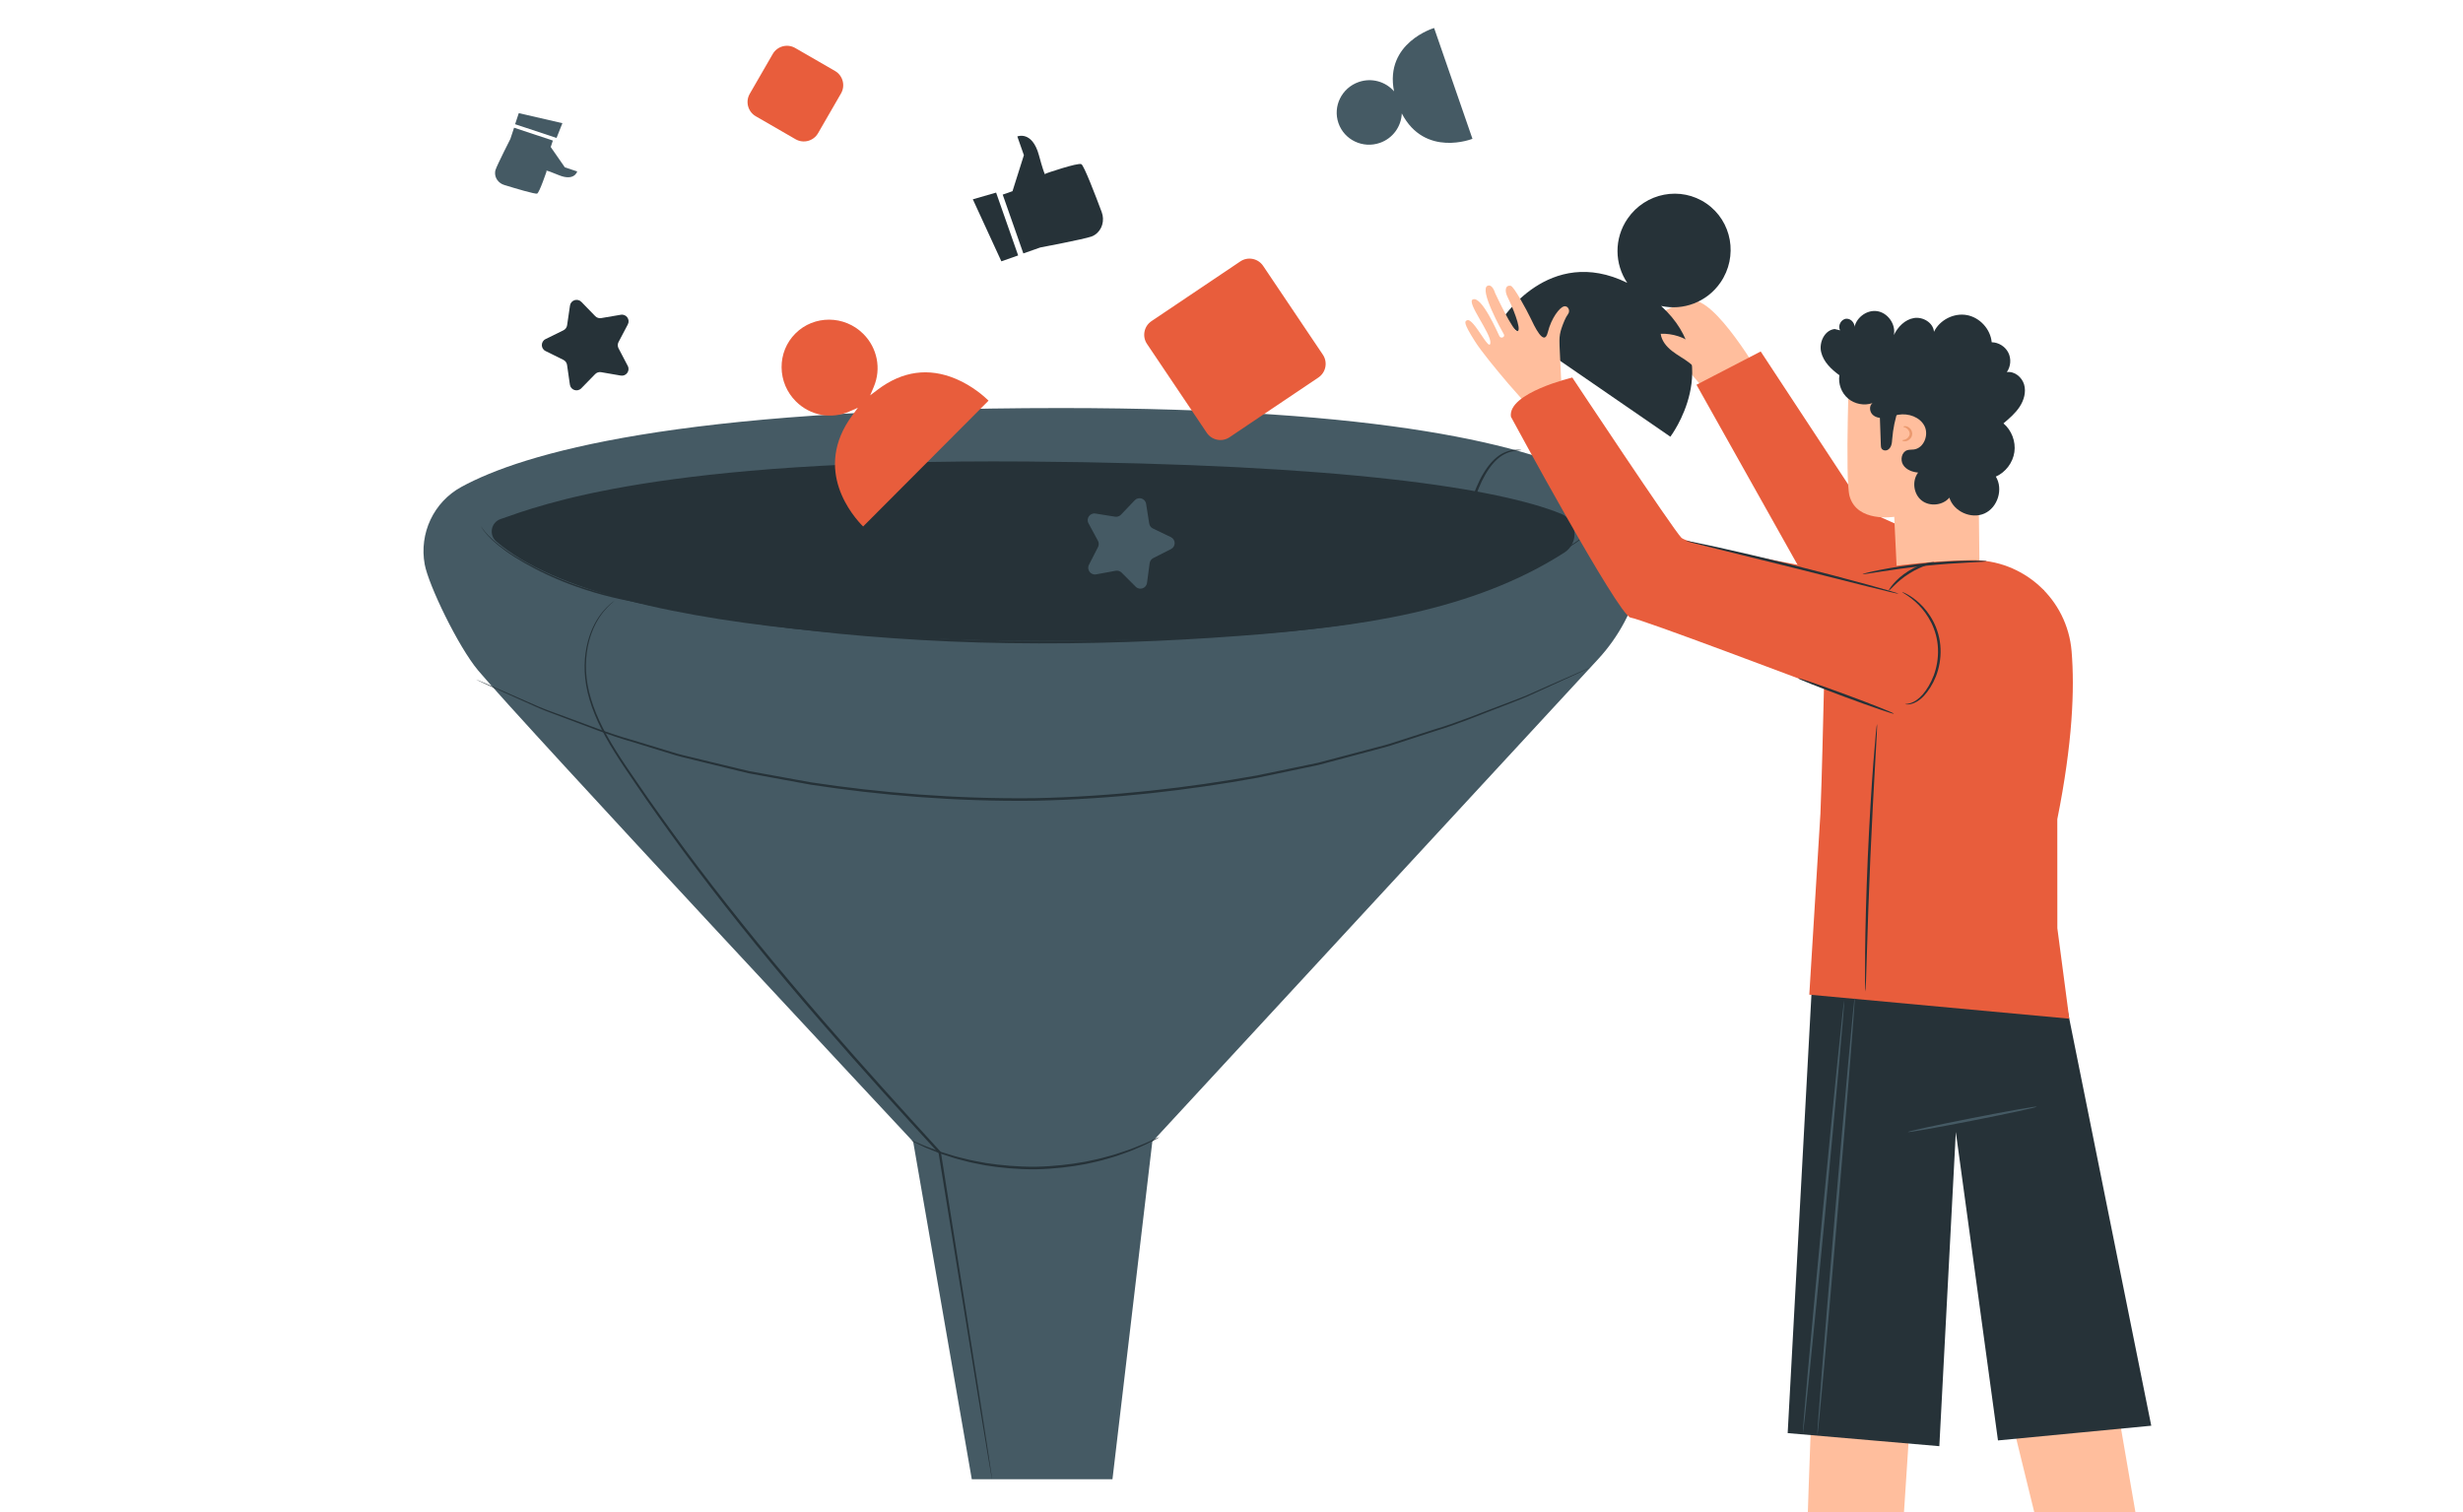 <svg width="500" height="307" viewBox="0 0 500 307" fill="none" xmlns="http://www.w3.org/2000/svg">
<g clip-path="url(#clip0_54_3280)">
<path d="M185.38 231.816C185.38 231.816 106.367 147.21 97.063 136.127C93.02 131.311 86.988 118.776 86.218 114.594C85.061 108.31 88.021 101.957 93.624 98.885C106.102 92.043 137.378 82.851 215.363 82.851C281.061 82.851 310.68 90.44 324.007 97.59C331.214 101.457 334.882 109.718 333.009 117.679C331.588 123.716 328.63 129.283 324.422 133.839L233.925 231.815L225.834 300.348H197.278L185.38 231.816Z" fill="#455A64"/>
<path d="M316.869 104.302C320.236 105.668 320.616 110.243 317.558 112.205C298.876 124.19 275.385 127.404 252.968 128.87C202.665 132.158 124.088 130.161 100.76 109.947C99.196 108.592 99.664 106.07 101.619 105.391C109.75 102.568 133.848 93.147 208.435 93.707C273.622 94.197 304.52 99.294 316.869 104.302Z" fill="#263238"/>
<path d="M235.388 230.867C235.396 230.883 235.24 230.979 234.934 231.147C234.573 231.338 234.127 231.574 233.584 231.861C232.999 232.175 232.272 232.539 231.398 232.895C230.529 233.26 229.556 233.723 228.426 234.093C227.864 234.292 227.278 234.5 226.668 234.717C226.055 234.929 225.399 235.092 224.73 235.292C223.395 235.713 221.93 236.008 220.396 236.35C217.308 236.936 213.866 237.351 210.235 237.417C206.602 237.445 203.15 237.117 200.048 236.611C198.505 236.308 197.033 236.051 195.687 235.664C195.013 235.482 194.353 235.336 193.735 235.139C193.12 234.938 192.528 234.746 191.962 234.561C190.823 234.22 189.839 233.782 188.961 233.44C188.078 233.106 187.343 232.761 186.75 232.462C186.2 232.189 185.748 231.965 185.382 231.783C185.072 231.623 184.913 231.531 184.921 231.515C184.929 231.499 185.103 231.559 185.427 231.689C185.803 231.846 186.267 232.041 186.832 232.278C187.436 232.547 188.179 232.864 189.067 233.17C189.951 233.485 190.937 233.896 192.076 234.212C192.642 234.385 193.233 234.566 193.847 234.754C194.464 234.939 195.121 235.074 195.792 235.246C197.131 235.611 198.595 235.851 200.127 236.138C203.207 236.614 206.629 236.924 210.229 236.897C213.827 236.832 217.239 236.434 220.305 235.88C221.829 235.553 223.286 235.277 224.615 234.877C225.282 234.688 225.936 234.536 226.547 234.335C227.156 234.131 227.742 233.935 228.303 233.748C229.433 233.403 230.409 232.966 231.285 232.629C232.165 232.3 232.9 231.965 233.496 231.68C234.055 231.429 234.515 231.222 234.886 231.055C235.207 230.916 235.38 230.851 235.388 230.867Z" fill="#263238"/>
<path d="M324.304 106.852C324.304 106.852 324.15 106.99 323.833 107.238C323.499 107.496 323.029 107.859 322.418 108.332C321.786 108.812 321.013 109.4 320.101 110.093C319.136 110.725 318.025 111.451 316.777 112.267C314.248 113.859 311.038 115.624 307.184 117.411C303.299 119.116 298.8 120.93 293.654 122.388C288.526 123.892 282.816 125.233 276.618 126.27C270.42 127.309 263.75 128.104 256.715 128.712C242.644 129.881 227.127 130.679 210.83 130.634C202.68 130.619 194.721 130.4 187.049 129.949C179.376 129.509 171.983 128.913 164.968 128.1C150.924 126.571 138.389 124.307 127.949 122.07C117.415 120.079 109.456 116.254 104.426 113.069C101.898 111.467 100.127 109.933 99.051 108.781C98.54 108.179 98.145 107.726 97.946 107.371C97.726 107.032 97.625 106.853 97.625 106.853C97.664 106.827 98.051 107.568 99.127 108.709C100.22 109.83 102.001 111.329 104.534 112.897C109.58 116.017 117.517 119.771 128.026 121.709C138.465 123.898 150.991 126.121 165.021 127.622C172.029 128.421 179.414 129.006 187.078 129.438C194.742 129.882 202.691 130.097 210.832 130.112C227.11 130.157 242.617 129.374 256.675 128.233C263.702 127.639 270.361 126.862 276.547 125.844C282.734 124.828 288.432 123.511 293.551 122.035C298.689 120.604 303.18 118.821 307.065 117.146C310.917 115.39 314.132 113.656 316.671 112.095C317.926 111.295 319.043 110.584 320.013 109.966C320.935 109.29 321.717 108.717 322.355 108.249C322.979 107.795 323.459 107.446 323.8 107.197C324.128 106.962 324.304 106.852 324.304 106.852Z" fill="#263238"/>
<path d="M322.867 135.522C322.867 135.522 322.688 135.622 322.328 135.793C321.949 135.97 321.415 136.219 320.722 136.542C319.287 137.198 317.201 138.152 314.523 139.377C313.174 139.99 311.675 140.67 310.037 141.415C308.385 142.13 306.542 142.795 304.588 143.57C300.652 145.048 296.252 146.963 291.178 148.491C288.661 149.312 286.024 150.172 283.277 151.067C281.913 151.547 280.479 151.896 279.029 152.288C277.578 152.675 276.1 153.07 274.596 153.471C273.092 153.872 271.562 154.28 270.008 154.695C269.231 154.902 268.447 155.111 267.658 155.321C266.859 155.489 266.053 155.658 265.242 155.828C261.995 156.508 258.654 157.208 255.228 157.925C241.455 160.42 226.13 162.26 209.963 162.586C193.789 162.774 178.407 161.44 164.567 159.322C161.124 158.689 157.766 158.073 154.503 157.473C153.687 157.323 152.878 157.174 152.074 157.026C151.275 156.855 150.491 156.646 149.709 156.46C148.146 156.078 146.608 155.702 145.096 155.332C143.584 154.962 142.098 154.598 140.639 154.241C139.183 153.872 137.737 153.573 136.366 153.11C133.605 152.258 130.954 151.441 128.424 150.66C123.322 149.224 118.905 147.344 114.954 145.908C112.992 145.152 111.142 144.51 109.484 143.807C107.842 143.07 106.341 142.395 104.99 141.788C102.307 140.575 100.218 139.629 98.78 138.979C98.085 138.658 97.551 138.412 97.171 138.237C96.81 138.067 96.631 137.968 96.631 137.968C96.631 137.968 96.826 138.035 97.194 138.189C97.579 138.353 98.12 138.584 98.825 138.884C100.271 139.513 102.373 140.428 105.071 141.602C106.427 142.196 107.932 142.856 109.579 143.577C111.24 144.266 113.094 144.893 115.059 145.636C119.015 147.045 123.435 148.898 128.536 150.309C131.065 151.078 133.715 151.884 136.475 152.723C137.845 153.181 139.29 153.474 140.745 153.838C142.203 154.19 143.688 154.548 145.198 154.913C146.709 155.278 148.245 155.649 149.806 156.026C150.588 156.21 151.371 156.416 152.168 156.585C152.97 156.73 153.779 156.877 154.594 157.025C157.852 157.616 161.205 158.225 164.644 158.849C178.462 160.937 193.814 162.254 209.956 162.066C226.091 161.741 241.388 159.918 255.141 157.454C258.563 156.745 261.899 156.054 265.142 155.382C265.953 155.214 266.757 155.047 267.556 154.882C268.345 154.674 269.127 154.468 269.904 154.263C271.457 153.853 272.985 153.45 274.488 153.054C275.991 152.658 277.468 152.269 278.918 151.887C280.367 151.501 281.8 151.158 283.163 150.683C285.91 149.8 288.546 148.952 291.063 148.142C296.137 146.639 300.541 144.75 304.483 143.299C306.44 142.537 308.286 141.887 309.943 141.185C311.587 140.457 313.09 139.791 314.443 139.191C317.137 138.005 319.235 137.082 320.679 136.446C321.382 136.143 321.922 135.91 322.307 135.744C322.672 135.59 322.867 135.522 322.867 135.522Z" fill="#263238"/>
<path d="M201.396 300.349C201.389 300.35 201.365 300.244 201.324 300.034C201.282 299.804 201.226 299.496 201.153 299.097C201.008 298.248 200.799 297.028 200.53 295.453C200 292.246 199.231 287.6 198.265 281.754C196.359 270.003 193.672 253.431 190.529 234.054L190.59 234.18C183.14 226.061 175.007 217.126 166.751 207.592C157.438 196.855 148.881 186.35 141.473 176.509C137.756 171.599 134.357 166.833 131.213 162.35C128.138 157.821 125.168 153.664 122.912 149.567C120.646 145.49 119.182 141.428 118.795 137.717C118.402 134.006 119.01 130.766 119.957 128.335C120.906 125.883 122.212 124.261 123.18 123.295C123.427 123.06 123.646 122.852 123.838 122.67C124.039 122.513 124.211 122.379 124.355 122.266C124.633 122.051 124.784 121.952 124.784 121.952C124.784 121.952 124.655 122.08 124.389 122.308C124.25 122.426 124.085 122.566 123.891 122.73C123.706 122.916 123.494 123.129 123.255 123.369C122.319 124.35 121.055 125.974 120.146 128.408C119.239 130.821 118.669 134.027 119.084 137.686C119.493 141.342 120.962 145.351 123.233 149.389C125.492 153.444 128.478 157.59 131.566 162.103C134.723 166.572 138.131 171.322 141.855 176.22C149.276 186.035 157.836 196.521 167.143 207.251C175.395 216.778 183.516 225.718 190.949 233.85L190.999 233.905L191.01 233.977C194.077 253.367 196.7 269.949 198.56 281.707C199.468 287.563 200.189 292.216 200.687 295.428C200.923 297.008 201.106 298.233 201.233 299.084C201.289 299.485 201.332 299.796 201.364 300.028C201.392 300.239 201.403 300.348 201.396 300.349Z" fill="#263238"/>
<path d="M308.827 91.377C308.828 91.437 308.314 91.401 307.422 91.554C306.539 91.694 305.251 92.086 304.045 93.154C302.834 94.202 301.73 95.815 300.796 97.742C299.905 99.692 299.052 101.904 298.385 104.303C296.992 109.084 296.19 113.538 295.564 116.746C295.291 118.282 295.064 119.563 294.887 120.561C294.717 121.461 294.606 121.956 294.571 121.951C294.535 121.946 294.579 121.441 294.687 120.531C294.798 119.622 294.963 118.306 295.201 116.685C295.736 113.454 296.481 108.975 297.885 104.156C298.557 101.74 299.433 99.503 300.365 97.53C301.341 95.579 302.509 93.932 303.809 92.871C305.104 91.788 306.485 91.432 307.396 91.353C307.858 91.299 308.216 91.312 308.459 91.33C308.702 91.344 308.828 91.359 308.827 91.377Z" fill="#263238"/>
<path d="M357.587 76.593C357.556 76.601 348.103 60.144 343.351 61.077C338.6 62.01 334.418 65.448 334.418 65.448L346.502 79.645L357.587 76.593Z" fill="#FFBE9D"/>
<path d="M414.957 119.896L378.62 103.586L357.429 71.363L344.395 78.122L369.044 122.051L409.571 137.419L414.957 119.896Z" fill="#E85D3C"/>
<path d="M337.217 62.12C341.665 63.112 346.49 61.383 349.263 57.36C352.892 52.087 351.615 44.908 346.409 41.323C341.205 37.74 334.042 39.109 330.413 44.381C327.616 48.443 327.757 53.619 330.34 57.429C314.372 49.588 304.791 65.054 304.791 65.054L339.091 88.668C339.091 88.668 350.227 74.024 337.217 62.12Z" fill="#263238"/>
<path d="M306.22 77.936C303.703 74.983 300.745 71.387 299.434 69.324C296.994 65.485 297.331 65.251 297.821 65.03C299.139 64.437 302.366 71.615 302.555 69.648C302.743 67.681 297.601 61.354 299.002 60.792C300.828 60.06 304.071 67.639 304.392 68.259C304.704 68.861 305.608 68.413 305.288 67.869C304.829 67.088 300.205 58.758 301.991 58.021C302.982 57.612 303.508 59.487 303.508 59.487C303.508 59.487 307.268 67.615 308.1 67.238C308.945 66.856 306.896 62.006 306.091 60.422C305.296 58.857 305.707 57.823 306.683 58.028C307.349 58.168 309.927 62.958 310.687 64.544C311.447 66.129 313.455 70.519 314.2 67.506C314.946 64.493 316.626 62.449 317.453 62.212C318.28 61.976 318.885 63.061 318.293 63.817C317.815 64.429 317.324 65.695 316.993 66.662C316.72 67.459 316.575 68.295 316.578 69.136C316.58 69.864 316.604 70.508 316.636 71.085L316.924 77.254L309.876 82.081L306.22 77.936Z" fill="#FFBE9D"/>
<path d="M389.146 266.837L381.842 378.586L364.884 376.712C364.884 376.712 367.932 267.665 368.729 267.726C369.525 267.787 389.146 266.837 389.146 266.837Z" fill="#FFBE9D"/>
<path d="M426.029 263.632L445.106 374.421L430.031 376.712L403.621 268.897L426.029 263.632Z" fill="#FFBE9D"/>
<path d="M401.372 73.426L401.845 115.033C401.897 119.555 398.36 123.307 393.842 123.523C389.208 123.744 385.272 120.169 385.048 115.535L384.535 104.931C384.535 104.931 376.977 106.163 375.467 100.726C374.502 97.253 375.467 72.393 375.467 72.393L401.372 73.426Z" fill="#FFBE9D"/>
<path d="M418.648 199.767L436.716 289.481L405.598 292.467L397.043 229.849L393.694 293.635L362.906 290.982L368.074 195.571L418.648 199.767Z" fill="#263238"/>
<path d="M417.641 166.332L417.651 188.464L420.072 206.836L367.295 201.96L369.554 165.209C369.899 156.614 370.059 147.653 370.271 139.718C366.681 138.357 333.296 125.721 331.003 125.394C328.58 125.048 306.724 84.617 306.724 84.617C306.031 79.772 319.184 76.656 319.184 76.656C319.184 76.656 339.604 107.459 341.335 109.19C343.065 110.921 375.039 116.522 375.039 116.522C380.619 115.262 391.062 113.88 400.138 113.733C410.744 113.56 419.658 121.645 420.542 132.215C421.183 139.893 420.748 150.884 417.641 166.332Z" fill="#E85D3C"/>
<path d="M346.586 67.704C345.399 67.984 344.37 68.864 343.909 69.993C342.009 68.479 339.556 67.675 337.128 67.771C337.308 69.18 338.287 70.367 339.403 71.246C340.518 72.126 341.797 72.779 342.921 73.648C344.045 74.517 345.044 75.68 345.264 77.084" fill="#FFBE9D"/>
<path d="M372.447 66.806C370.415 67.022 369.234 69.487 369.697 71.477C370.16 73.467 371.757 74.985 373.408 76.189C373.13 77.925 373.821 79.785 375.165 80.918C376.509 82.051 378.459 82.418 380.124 81.85C379.397 82.394 379.518 83.62 380.187 84.234C380.856 84.848 381.855 84.953 382.753 84.821C383.651 84.689 384.508 84.355 385.403 84.205C387.422 83.866 389.734 84.664 390.673 86.483C391.612 88.302 390.55 90.995 388.52 91.265C388.068 91.325 387.597 91.273 387.163 91.415C386.039 91.783 385.715 93.381 386.342 94.385C386.968 95.388 388.206 95.847 389.385 95.949C388.112 97.616 388.435 100.279 390.071 101.593C391.707 102.907 394.377 102.649 395.73 101.046C396.604 103.863 400.183 105.47 402.87 104.253C405.557 103.035 406.707 99.285 405.165 96.77C407.149 95.89 408.62 93.945 408.928 91.797C409.236 89.649 408.371 87.369 406.715 85.966C407.917 84.945 409.136 83.905 410 82.586C410.864 81.267 411.341 79.607 410.907 78.091C410.473 76.575 408.955 75.332 407.394 75.551C408.203 74.419 408.323 72.833 407.694 71.592C407.065 70.351 405.715 69.51 404.324 69.492C404.082 66.824 401.909 64.449 399.273 63.972C396.637 63.495 393.769 64.957 392.608 67.371C392.465 65.525 390.364 64.268 388.538 64.575C386.712 64.881 385.266 66.364 384.462 68.032C384.907 65.857 383.236 63.485 381.038 63.172C378.84 62.859 376.573 64.67 376.393 66.883C376.791 65.894 375.881 64.641 374.817 64.713C373.753 64.785 373.02 66.148 373.547 67.075" fill="#263238"/>
<path d="M386.157 89.41C386.177 89.332 386.452 89.372 386.812 89.215C387.163 89.076 387.623 88.675 387.671 88.136C387.71 87.596 387.319 87.127 386.994 86.934C386.663 86.722 386.385 86.718 386.378 86.637C386.36 86.58 386.669 86.429 387.153 86.602C387.608 86.755 388.236 87.319 388.19 88.178C388.099 89.033 387.389 89.49 386.916 89.569C386.412 89.661 386.13 89.463 386.157 89.41Z" fill="#EB996E"/>
<path d="M381.609 84.348C381.679 86.345 381.748 88.341 381.818 90.338C381.827 90.594 381.839 90.862 381.972 91.081C382.197 91.452 382.727 91.557 383.125 91.385C383.523 91.213 383.794 90.825 383.932 90.414C384.07 90.003 384.094 89.564 384.128 89.131C384.292 87.062 384.717 85.014 385.389 83.05C383.997 82.508 382.239 83.274 381.687 84.662" fill="#263238"/>
<path d="M384.48 144.917C384.43 145.052 380.036 143.549 374.666 141.561C369.294 139.572 364.982 137.852 365.032 137.717C365.082 137.582 369.475 139.084 374.847 141.073C380.217 143.061 384.53 144.782 384.48 144.917Z" fill="#263238"/>
<path d="M386.149 120.211C386.16 120.188 386.549 120.317 387.194 120.674C387.839 121.027 388.743 121.614 389.71 122.522C390.676 123.425 391.69 124.667 392.497 126.231C393.299 127.792 393.866 129.693 393.94 131.728C394.023 133.762 393.636 135.698 392.999 137.334C392.345 138.969 391.471 140.311 390.563 141.289C389.649 142.266 388.648 142.802 387.912 142.955C387.546 143.043 387.251 143.04 387.056 143.032C386.86 143.011 386.76 142.99 386.762 142.973C386.762 142.92 387.177 142.977 387.859 142.76C388.539 142.556 389.449 142.008 390.292 141.041C391.127 140.076 391.947 138.748 392.552 137.163C393.143 135.573 393.501 133.706 393.421 131.75C393.349 129.793 392.821 127.968 392.069 126.448C391.312 124.927 390.361 123.699 389.453 122.787C387.62 120.952 386.089 120.306 386.149 120.211Z" fill="#263238"/>
<path d="M385.441 120.553C385.432 120.588 384.821 120.462 383.724 120.204C382.546 119.916 380.982 119.533 379.089 119.069C375.104 118.066 369.747 116.717 363.826 115.227C357.897 113.763 352.534 112.439 348.544 111.454C346.652 110.984 345.091 110.597 343.914 110.304C342.823 110.024 342.223 109.853 342.23 109.818C342.238 109.783 342.853 109.887 343.958 110.106C345.064 110.324 346.659 110.662 348.627 111.095C352.563 111.962 357.985 113.228 363.951 114.721C369.915 116.215 375.295 117.644 379.181 118.712C381.057 119.241 382.607 119.678 383.774 120.007C384.856 120.325 385.45 120.518 385.441 120.553Z" fill="#263238"/>
<path d="M378.678 201.305C378.66 201.305 378.645 201.114 378.633 200.752C378.626 200.331 378.617 199.808 378.606 199.167C378.592 197.791 378.598 195.8 378.626 193.34C378.68 188.42 378.843 181.623 379.169 174.123C379.497 166.62 379.926 159.834 380.3 154.928C380.486 152.475 380.654 150.491 380.787 149.121C380.854 148.484 380.908 147.963 380.952 147.545C380.995 147.185 381.027 146.997 381.045 146.998C381.063 146.999 381.067 147.19 381.057 147.553C381.039 147.973 381.017 148.496 380.99 149.136C380.91 150.583 380.801 152.552 380.668 154.952C380.388 159.863 380.018 166.647 379.69 174.145C379.364 181.641 379.143 188.431 378.995 193.348C378.918 195.751 378.856 197.722 378.81 199.17C378.781 199.809 378.758 200.333 378.739 200.753C378.716 201.116 378.696 201.305 378.678 201.305Z" fill="#263238"/>
<path d="M392.678 114.153C392.718 114.313 390.243 114.78 387.673 116.4C385.083 117.989 383.571 120.003 383.445 119.897C383.33 119.846 384.707 117.615 387.398 115.958C390.072 114.276 392.683 114.027 392.678 114.153Z" fill="#263238"/>
<path d="M403.307 113.965C403.307 114.042 401.886 114.098 399.594 114.218C397.302 114.337 394.139 114.541 390.658 114.9C387.176 115.262 384.038 115.711 381.77 116.065C379.502 116.418 378.1 116.654 378.084 116.579C378.077 116.544 378.418 116.441 379.043 116.284C379.667 116.125 380.577 115.925 381.706 115.702C383.964 115.254 387.107 114.746 390.604 114.382C394.099 114.021 397.28 113.875 399.582 113.85C400.733 113.837 401.664 113.846 402.308 113.873C402.951 113.898 403.307 113.929 403.307 113.965Z" fill="#263238"/>
<path d="M413.49 224.696C413.518 224.837 407.68 226.105 400.452 227.528C393.222 228.951 387.34 229.99 387.312 229.849C387.284 229.708 393.121 228.44 400.351 227.017C407.579 225.594 413.462 224.555 413.49 224.696Z" fill="#455A64"/>
<path d="M365.994 290.996C365.851 290.982 367.613 271.294 369.93 247.026C372.247 222.75 374.242 203.088 374.385 203.102C374.528 203.116 372.766 222.8 370.449 247.076C368.132 271.343 366.137 291.01 365.994 290.996Z" fill="#455A64"/>
<path d="M368.937 291.371C368.794 291.359 370.378 271.428 372.474 246.86C374.571 222.283 376.387 202.377 376.531 202.389C376.674 202.401 375.091 222.328 372.993 246.904C370.897 271.472 369.08 291.383 368.937 291.371Z" fill="#455A64"/>
<path d="M174.16 82.795L173.039 84.31C164.79 95.455 173.313 104.998 175.218 106.899L200.681 81.348C199.83 80.517 197.416 78.349 194.076 76.936C188.526 74.587 183.167 75.331 178.145 79.14L176.652 80.272L177.382 78.546C178.942 74.86 178.105 70.637 175.25 67.788C171.417 63.969 165.232 63.938 161.462 67.72C159.637 69.551 158.644 71.993 158.666 74.595C158.687 77.201 159.722 79.655 161.579 81.506C164.465 84.383 168.727 85.185 172.435 83.553L174.16 82.795Z" fill="#E85D3C"/>
<path d="M282.994 18.541C281.283 16.576 278.476 15.737 275.835 16.648C272.377 17.845 270.531 21.583 271.712 24.998C272.893 28.411 276.654 30.21 280.112 29.013C282.776 28.091 284.466 25.661 284.569 23.031C289.262 32.053 298.915 28.182 298.915 28.182L291.131 5.684C291.131 5.684 281.04 8.65 282.994 18.541Z" fill="#455A64"/>
<path d="M244.973 87.868L232.849 69.836C231.82 68.306 232.227 66.231 233.757 65.202L251.789 53.078C253.319 52.049 255.394 52.456 256.423 53.986L268.547 72.018C269.576 73.548 269.169 75.623 267.639 76.652L249.607 88.776C248.076 89.804 246.002 89.398 244.973 87.868Z" fill="#E85D3C"/>
<path d="M161.505 28.271L153.425 23.606C151.828 22.684 151.281 20.642 152.203 19.045L156.868 10.965C157.79 9.368 159.832 8.821 161.429 9.743L169.509 14.408C171.106 15.33 171.653 17.372 170.731 18.969L166.066 27.049C165.144 28.646 163.102 29.193 161.505 28.271Z" fill="#E85D3C"/>
<path d="M223.655 43.072C222.407 39.731 220.052 33.588 219.519 33.332C218.786 32.98 212.247 35.246 212.247 35.246C212.247 35.246 212.3 36.65 210.917 31.548C209.534 26.446 206.522 27.706 206.522 27.706L207.855 31.505L205.544 38.817L203.554 39.515L207.742 51.455L211.179 50.249C211.179 50.249 219.945 48.597 221.574 48.026C221.807 47.944 222.031 47.828 222.245 47.689C223.75 46.71 224.283 44.754 223.655 43.072Z" fill="#263238"/>
<path d="M197.491 40.469L203.281 53.059L206.688 51.864L202.214 39.107L197.491 40.469Z" fill="#263238"/>
<path d="M114.669 33.981L111.8 29.852L112.235 28.54L104.361 25.93L103.61 28.197C103.61 28.197 100.956 33.408 100.6 34.482C100.549 34.635 100.52 34.798 100.506 34.965C100.41 36.138 101.212 37.199 102.337 37.547C104.571 38.238 108.702 39.476 109.049 39.302C109.525 39.063 110.968 34.761 110.968 34.761C110.968 34.761 110.218 34.226 113.42 35.552C116.622 36.878 117.175 34.81 117.175 34.81L114.669 33.981Z" fill="#455A64"/>
<path d="M114.167 25.012L105.314 22.973L104.569 25.221L112.982 28.008L114.167 25.012Z" fill="#455A64"/>
<path d="M118.022 61.296L120.841 64.196C121.152 64.515 121.599 64.662 122.039 64.587L126.026 63.909C127.132 63.721 127.974 64.883 127.45 65.875L125.563 69.452C125.355 69.846 125.355 70.317 125.561 70.712L127.438 74.295C127.959 75.289 127.114 76.448 126.008 76.257L122.023 75.568C121.584 75.492 121.136 75.637 120.824 75.956L117.997 78.848C117.213 79.65 115.849 79.205 115.689 78.095L115.113 74.092C115.05 73.651 114.773 73.27 114.374 73.072L110.75 71.277C109.744 70.779 109.746 69.344 110.753 68.849L114.382 67.064C114.782 66.867 115.059 66.487 115.124 66.046L115.711 62.044C115.874 60.933 117.24 60.492 118.022 61.296Z" fill="#263238"/>
<path d="M232.667 102.302L233.294 106.298C233.363 106.738 233.644 107.116 234.046 107.309L237.693 109.058C238.705 109.543 238.721 110.978 237.721 111.486L234.115 113.317C233.718 113.519 233.445 113.903 233.386 114.344L232.85 118.353C232.701 119.465 231.342 119.924 230.55 119.129L227.694 116.265C227.379 115.95 226.93 115.809 226.492 115.889L222.514 116.618C221.41 116.82 220.554 115.669 221.065 114.67L222.906 111.069C223.109 110.672 223.103 110.201 222.892 109.809L220.969 106.251C220.436 105.264 221.266 104.094 222.374 104.271L226.368 104.909C226.808 104.979 227.254 104.829 227.562 104.506L230.352 101.578C231.124 100.766 232.493 101.194 232.667 102.302Z" fill="#455A64"/>
</g>
<defs>
<clipPath id="clip0_54_3280">
<rect width="500" height="307" fill="white"/>
</clipPath>
</defs>
</svg>
